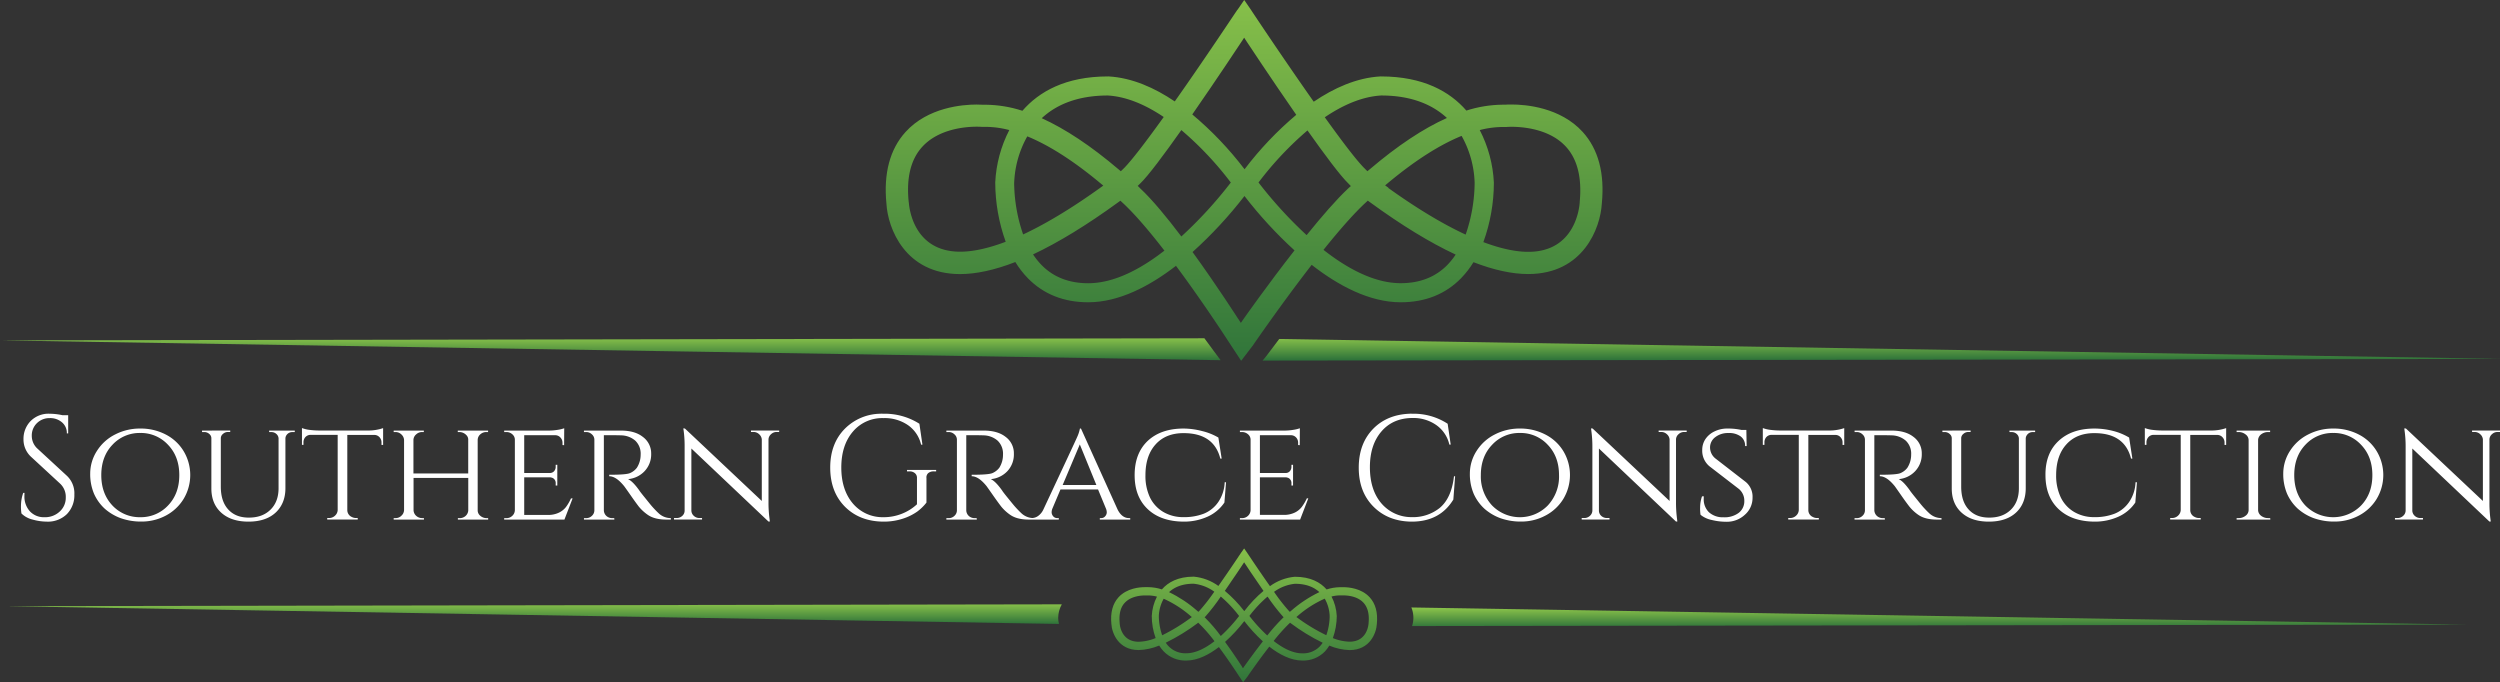 <svg id="svg2" xmlns="http://www.w3.org/2000/svg" xmlns:xlink="http://www.w3.org/1999/xlink" viewBox="0 0 1112.14 303.47"><rect x="0" y="0" width="1112.14" height="303.47" fill="#333333" stroke="none"/><defs><style>.cls-1{fill:none;}.cls-2{clip-path:url(#clip-path);}.cls-3{fill:url(#linear-gradient);}.cls-4{clip-path:url(#clip-path-2);}.cls-5{fill:url(#linear-gradient-2);}.cls-6{clip-path:url(#clip-path-3);}.cls-7{fill:url(#linear-gradient-3);}.cls-8{clip-path:url(#clip-path-4);}.cls-9{fill:url(#linear-gradient-4);}.cls-10{clip-path:url(#clip-path-5);}.cls-11{fill:url(#linear-gradient-5);}.cls-12{clip-path:url(#clip-path-6);}.cls-13{fill:url(#linear-gradient-6);}.cls-14{fill:#fff;}</style><clipPath id="clip-path"><path class="cls-1" d="M550.44,4.37c-1,1.45-14.6,22-27.84,40.75h0c-8.87-6-18.92-10.53-29.44-11.12h-.24c-18.95,0-30.75,6.82-38.1,15.28h0a54.52,54.52,0,0,0-16.36-2.69h0l-1.4,0h0c-.51,0-1.41-.08-2.61-.08h0c-6.18,0-21.64,1.19-31.63,12.22h0c-6.95,7.69-9.81,18.4-8.48,31.91h0c.61,10.82,8.25,31.29,32.76,31.29h0c7.2,0,15.41-1.8,24.58-5.36h0a40.72,40.72,0,0,0,5.58,7.21h0c6.93,7.09,16,10.69,26.82,10.69h0c13.77,0,27.41-7.22,39.06-16.22h0c12.27,16.51,22.93,33,23.65,34.11h0l5.34,8.14,5.18-6.77c.81-1.18,12.88-18.73,26.2-35.91h0c11.78,9.19,25.64,16.65,39.62,16.65h0c10.87,0,19.89-3.6,26.83-10.69h0a41.39,41.39,0,0,0,5.53-7.14h0c9.07,3.5,17.2,5.27,24.33,5.27h0c24.51,0,32.15-20.47,32.76-31.35h0c1.32-13.45-1.54-24.17-8.49-31.85h0c-10-11-25.44-12.22-31.63-12.22h0c-1.19,0-2.1,0-2.73.08h0l-1.27,0h0a54.41,54.41,0,0,0-16.14,2.62h0C645,40.76,633.18,34,614.29,34h-.24c-10.59.59-20.71,5.2-29.63,11.25h0c-13.27-18.84-27-39.44-27.92-40.88h0l-3-4.37-3,4.37ZM530.38,50.93c11.12-16,21.71-32.07,21.91-32.36h0l1.18-1.8,1.18,1.8c.19.29,10.85,16.46,22,32.51h0a151,151,0,0,0-23,24.21h0a151.2,151.2,0,0,0-23.23-24.36m77,24.35C603.91,72,597,62.83,589.34,52.17h0c7.73-5.24,16.31-9.17,25.07-9.69h0c13.86,0,23.09,4.3,29.26,10h0c-10.56,4.73-21.95,12.3-34.37,22.86h0l-1,.82-.92-.88Zm-109.79.08c-12.35-10.5-23.69-18-34.2-22.78h0c6.17-5.75,15.44-10.08,29.39-10.1h0c8.68.52,17.19,4.39,24.87,9.57h0C510,62.77,503,72,499.51,75.31h0l-.92.87ZM670.37,56.47s.83-.06,2.09-.06h0c4.87,0,17,.87,24.29,9h0c5,5.55,7,13.74,6,24.33h0l0,.29c-.14,2.25-2,22-22.87,22h0c-4.69,0-11.2-1-20-4.32h0a77.74,77.74,0,0,0,4.68-26.41h0a56.58,56.58,0,0,0-6.29-23.44h0a42,42,0,0,1,10.22-1.37h0l1.26,0H670l.34,0ZM404.23,90l0-.27c-1.07-10.62.94-18.82,6-24.37h0c7.32-8.09,19.42-9,24.28-9h0c1.27,0,2.05.06,2.12.07h0l.32,0h.31l1.25,0h0a42.36,42.36,0,0,1,10.48,1.43h0a56.6,56.6,0,0,0-6.25,23.27h0a78.51,78.51,0,0,0,4.65,26.42h0c-8.9,3.38-15.5,4.42-20.23,4.42h0c-20.91,0-22.73-19.76-22.87-22m102.94-6.16-.73-.76-.39-.34,1.11-1.07c3.52-3.35,10.7-13,18.31-23.77h0a147.34,147.34,0,0,1,22,23.33h0a187.94,187.94,0,0,1-22,24h0c-6.37-8.43-12.91-16.38-18.28-21.38m52.59-2.62a147.59,147.59,0,0,1,21.8-23.18h0c7.57,10.7,14.69,20.27,18.2,23.61h0l.85.89.25.24-1.11,1c-5.26,4.89-11.93,12.61-18.57,20.84h0a188.68,188.68,0,0,1-21.42-23.44m57.83,2.37-1.49-1.07,1.41-1.17c11.88-9.88,22.78-16.83,32.61-20.84h0A45.26,45.26,0,0,1,656,81.37h0a71.65,71.65,0,0,1-4,23h0c-9.31-4.32-20.67-10.9-34.42-20.76M451.17,81.29A45.44,45.44,0,0,1,457,60.66h0q14.66,6,32.39,20.74h0l1.41,1.17-1.49,1.07c-13.63,9.77-24.89,16.32-34.16,20.65h0a71.81,71.81,0,0,1-4-23m99.67,60.57c-.16-.24-9.39-14.7-20.31-29.74h0A189.3,189.3,0,0,0,553.61,87.2h0a189.55,189.55,0,0,0,22.26,24.19h0c-12,15.32-22.5,30.27-22.68,30.53h0L552,143.65l-1.14-1.79Zm37.94-30.71c6.71-8.36,13.4-16.08,18.85-21.1h0l.86-.79.94.68q21,15.32,38.15,23.32h0a32.23,32.23,0,0,1-3.71,4.62h0c-5.28,5.38-12.25,8.1-20.74,8.1h0c-11.77,0-23.85-6.58-34.35-14.83m-125.43,6.73a31.52,31.52,0,0,1-3.77-4.71h0q17-8,37.91-23.2h0l.94-.69.85.79c5.6,5.15,12.23,13,18.74,21.42h0C507.61,119.58,495.71,126,484.08,126h0c-8.48,0-15.46-2.72-20.73-8.1"/></clipPath><linearGradient id="linear-gradient" x1="254.26" y1="545.75" x2="255.26" y2="545.75" gradientTransform="matrix(0, 183.73, 183.73, 0, -99716.8, -46733.35)" gradientUnits="userSpaceOnUse"><stop offset="0" stop-color="#90c84b"/><stop offset="1" stop-color="#2d723a"/></linearGradient><clipPath id="clip-path-2"><path class="cls-1" d="M552.34,245.54c-.36.54-5.42,8.15-10.33,15.12h0a22.17,22.17,0,0,0-10.92-4.13H531c-7,0-11.41,2.53-14.13,5.67h0a20.06,20.06,0,0,0-6.07-1h-.52c-.19,0-.53,0-1,0h0c-2.29,0-8,.44-11.73,4.53h0c-2.58,2.85-3.64,6.83-3.15,11.84h0c.23,4,3.06,11.61,12.15,11.61h0a25.66,25.66,0,0,0,9.12-2h0a15.54,15.54,0,0,0,2.07,2.67h0a13.37,13.37,0,0,0,10,4h0c5.11,0,10.17-2.68,14.49-6h0c4.55,6.12,8.51,12.24,8.78,12.66h0l2,3,1.92-2.51c.3-.44,4.77-7,9.72-13.33h0c4.37,3.41,9.51,6.18,14.7,6.18h0a13.37,13.37,0,0,0,10-4h0a15.28,15.28,0,0,0,2-2.65h0a25.3,25.3,0,0,0,9,2h0c9.09,0,11.92-7.59,12.15-11.63h0c.49-5-.57-9-3.15-11.81h0c-3.7-4.1-9.44-4.54-11.73-4.54h0c-.45,0-.78,0-1,0h-.47a20,20,0,0,0-6,1h0c-2.73-3.13-7.11-5.64-14.11-5.64h-.09a22.12,22.12,0,0,0-11,4.18h0c-4.93-7-10-14.63-10.36-15.17h0l-1.13-1.62-1.12,1.62Zm-7.44,17.27c4.12-5.93,8.05-11.89,8.12-12h0l.44-.67.44.67c.07.11,4,6.1,8.17,12.06h0a55.49,55.49,0,0,0-8.55,9h0a56.88,56.88,0,0,0-8.62-9m28.57,9a80.92,80.92,0,0,1-6.7-8.58h0a19,19,0,0,1,9.3-3.59h0c5.14,0,8.57,1.59,10.86,3.71h0a54.75,54.75,0,0,0-12.76,8.48h0l-.36.3-.34-.32Zm-40.73,0a54.67,54.67,0,0,0-12.68-8.45h0c2.29-2.14,5.73-3.74,10.9-3.75h0a19,19,0,0,1,9.23,3.55h0a83.55,83.55,0,0,1-6.74,8.63h0l-.35.32-.36-.3Zm64.09-7s.31,0,.78,0h0c1.8,0,6.29.32,9,3.32h0c1.86,2.06,2.6,5.1,2.21,9h0v.1c-.05.84-.73,8.17-8.48,8.17h0a21.45,21.45,0,0,1-7.41-1.6h0a29.24,29.24,0,0,0,1.74-9.8h0a21.09,21.09,0,0,0-2.34-8.69h0a15.29,15.29,0,0,1,3.79-.51h.71ZM498.1,277.32v-.1c-.39-3.94.35-7,2.21-9h0c2.72-3,7.2-3.33,9-3.33h0c.47,0,.76,0,.79,0h.7a15.63,15.63,0,0,1,3.88.53h0a20.94,20.94,0,0,0-2.31,8.63h0a28.85,28.85,0,0,0,1.72,9.8h0a21.35,21.35,0,0,1-7.51,1.64h0c-7.75,0-8.43-7.33-8.48-8.16M536.29,275l-.27-.28-.15-.13.41-.39a83.27,83.27,0,0,0,6.8-8.82h0a55,55,0,0,1,8.15,8.65h0a69.06,69.06,0,0,1-8.16,8.9h0a67.1,67.1,0,0,0-6.78-7.93m19.51-1a54.87,54.87,0,0,1,8.08-8.6h0a83,83,0,0,0,6.75,8.76h0l.32.33.09.09-.41.39a79.84,79.84,0,0,0-6.89,7.73h0a70.47,70.47,0,0,1-7.94-8.7m21.45.88-.55-.39.52-.44a48,48,0,0,1,12.1-7.73h0a16.83,16.83,0,0,1,2.19,7.73h0a26.16,26.16,0,0,1-1.49,8.53h0a79.74,79.74,0,0,1-12.77-7.7m-61.74-.86a16.91,16.91,0,0,1,2.17-7.66h0a48.45,48.45,0,0,1,12,7.7h0l.52.43-.55.4A81.77,81.77,0,0,1,517,282.61h0a26.72,26.72,0,0,1-1.49-8.53m37,22.47c-.06-.09-3.49-5.46-7.54-11h0a68.84,68.84,0,0,0,8.56-9.24h0a70.77,70.77,0,0,0,8.26,9h0c-4.44,5.69-8.34,11.23-8.41,11.33h0l-.45.64-.42-.66Zm14.07-11.4a79.12,79.12,0,0,1,7-7.83h0l.32-.29.35.26a88.21,88.21,0,0,0,14.15,8.65h0a11.8,11.8,0,0,1-1.37,1.71h0a10.34,10.34,0,0,1-7.69,3h0c-4.37,0-8.85-2.45-12.75-5.51M520,287.65a12.13,12.13,0,0,1-1.4-1.74h0a87.91,87.91,0,0,0,14.07-8.61h0L533,277l.32.29a67.5,67.5,0,0,1,6.95,7.95h0c-3.86,3-8.27,5.38-12.59,5.38h0a10.34,10.34,0,0,1-7.69-3"/></clipPath><linearGradient id="linear-gradient-2" x1="252.62" y1="541.55" x2="253.62" y2="541.55" gradientTransform="matrix(0, 68.16, 68.16, 0, -36357.88, -16981.06)" xlink:href="#linear-gradient"/><clipPath id="clip-path-3"><path class="cls-1" d="M628.75,274.84a12.14,12.14,0,0,1-.59,3.67h0l469.75-.65-470.05-7.62a12.46,12.46,0,0,1,.89,4.6"/></clipPath><linearGradient id="linear-gradient-3" x1="236.41" y1="504.29" x2="237.41" y2="504.29" gradientTransform="matrix(0, 9.47, 10.23, 0, -4291.99, -1968.95)" xlink:href="#linear-gradient"/><clipPath id="clip-path-4"><path class="cls-1" d="M-16.48,269.66l487.57,7.91a11.48,11.48,0,0,1-.35-2.73h0a12.49,12.49,0,0,1,1.61-6h0Z"/></clipPath><linearGradient id="linear-gradient-4" x1="237.37" y1="508.75" x2="238.37" y2="508.75" gradientTransform="matrix(0, 9.98, 11.31, 0, -5514.9, -2101.18)" xlink:href="#linear-gradient"/><clipPath id="clip-path-5"><path class="cls-1" d="M563.65,158l-.12.16-1.86,2.25,552-.76L569.07,150.8c-3.2,4.19-5.21,6.9-5.42,7.18"/></clipPath><linearGradient id="linear-gradient-5" x1="239.01" y1="509.87" x2="240.01" y2="509.87" gradientTransform="matrix(0, 10.98, 11.87, 0, -5214.73, -2475.02)" xlink:href="#linear-gradient"/><clipPath id="clip-path-6"><path class="cls-1" d="M0,151.42l543,8.82-2.79-3.75c-.44-.6-2-2.76-4.42-6h0L0,151.42Z"/></clipPath><linearGradient id="linear-gradient-6" x1="239.16" y1="512" x2="240.16" y2="512" gradientTransform="matrix(0, 11.1, 12.58, 0, -6167.33, -2505.35)" xlink:href="#linear-gradient"/></defs><g id="g10"><g id="g3224"><g id="g92"><g class="cls-2"><g id="g94"><g id="g100"><g id="g102"><path id="path110" class="cls-3" d="M550.44,4.37c-1,1.45-14.6,22-27.84,40.75h0c-8.87-6-18.92-10.53-29.44-11.12h-.24c-18.95,0-30.75,6.82-38.1,15.28h0a54.52,54.52,0,0,0-16.36-2.69h0l-1.4,0h0c-.51,0-1.41-.08-2.61-.08h0c-6.18,0-21.64,1.19-31.63,12.22h0c-6.95,7.69-9.81,18.4-8.48,31.91h0c.61,10.82,8.25,31.29,32.76,31.29h0c7.2,0,15.41-1.8,24.58-5.36h0a40.72,40.72,0,0,0,5.58,7.21h0c6.93,7.09,16,10.69,26.82,10.69h0c13.77,0,27.41-7.22,39.06-16.22h0c12.27,16.51,22.93,33,23.65,34.11h0l5.34,8.14,5.18-6.77c.81-1.18,12.88-18.73,26.2-35.91h0c11.78,9.19,25.64,16.65,39.62,16.65h0c10.87,0,19.89-3.6,26.83-10.69h0a41.39,41.39,0,0,0,5.53-7.14h0c9.07,3.5,17.2,5.27,24.33,5.27h0c24.51,0,32.15-20.47,32.76-31.35h0c1.32-13.45-1.54-24.17-8.49-31.85h0c-10-11-25.44-12.22-31.63-12.22h0c-1.19,0-2.1,0-2.73.08h0l-1.27,0h0a54.41,54.41,0,0,0-16.14,2.62h0C645,40.76,633.18,34,614.29,34h-.24c-10.59.59-20.71,5.2-29.63,11.25h0c-13.27-18.84-27-39.44-27.92-40.88h0l-3-4.37-3,4.37ZM530.38,50.93c11.12-16,21.71-32.07,21.91-32.36h0l1.18-1.8,1.18,1.8c.19.29,10.85,16.46,22,32.51h0a151,151,0,0,0-23,24.21h0a151.2,151.2,0,0,0-23.23-24.36m77,24.35C603.91,72,597,62.83,589.34,52.17h0c7.73-5.24,16.31-9.17,25.07-9.69h0c13.86,0,23.09,4.3,29.26,10h0c-10.56,4.73-21.95,12.3-34.37,22.86h0l-1,.82-.92-.88Zm-109.79.08c-12.35-10.5-23.69-18-34.2-22.78h0c6.17-5.75,15.44-10.08,29.39-10.1h0c8.68.52,17.19,4.39,24.87,9.57h0C510,62.77,503,72,499.51,75.31h0l-.92.87ZM670.37,56.47s.83-.06,2.09-.06h0c4.87,0,17,.87,24.29,9h0c5,5.55,7,13.74,6,24.33h0l0,.29c-.14,2.25-2,22-22.87,22h0c-4.69,0-11.2-1-20-4.32h0a77.74,77.74,0,0,0,4.68-26.41h0a56.58,56.58,0,0,0-6.29-23.44h0a42,42,0,0,1,10.22-1.37h0l1.26,0H670l.34,0ZM404.23,90l0-.27c-1.07-10.62.94-18.82,6-24.37h0c7.32-8.09,19.42-9,24.28-9h0c1.27,0,2.05.06,2.12.07h0l.32,0h.31l1.25,0h0a42.36,42.36,0,0,1,10.48,1.43h0a56.6,56.6,0,0,0-6.25,23.27h0a78.51,78.51,0,0,0,4.65,26.42h0c-8.9,3.38-15.5,4.42-20.23,4.42h0c-20.91,0-22.73-19.76-22.87-22m102.94-6.16-.73-.76-.39-.34,1.11-1.07c3.52-3.35,10.7-13,18.31-23.77h0a147.34,147.34,0,0,1,22,23.33h0a187.94,187.94,0,0,1-22,24h0c-6.37-8.43-12.91-16.38-18.28-21.38m52.59-2.62a147.59,147.59,0,0,1,21.8-23.18h0c7.57,10.7,14.69,20.27,18.2,23.61h0l.85.89.25.24-1.11,1c-5.26,4.89-11.93,12.61-18.57,20.84h0a188.68,188.68,0,0,1-21.42-23.44m57.83,2.37-1.49-1.07,1.41-1.17c11.88-9.88,22.78-16.83,32.61-20.84h0A45.26,45.26,0,0,1,656,81.37h0a71.65,71.65,0,0,1-4,23h0c-9.31-4.32-20.67-10.9-34.42-20.76M451.17,81.29A45.44,45.44,0,0,1,457,60.66h0q14.66,6,32.39,20.74h0l1.41,1.17-1.49,1.07c-13.63,9.77-24.89,16.32-34.16,20.65h0a71.81,71.81,0,0,1-4-23m99.67,60.57c-.16-.24-9.39-14.7-20.31-29.74h0A189.3,189.3,0,0,0,553.61,87.2h0a189.55,189.55,0,0,0,22.26,24.19h0c-12,15.32-22.5,30.27-22.68,30.53h0L552,143.65l-1.14-1.79Zm37.94-30.71c6.71-8.36,13.4-16.08,18.85-21.1h0l.86-.79.94.68q21,15.32,38.15,23.32h0a32.23,32.23,0,0,1-3.71,4.62h0c-5.28,5.38-12.25,8.1-20.74,8.1h0c-11.77,0-23.85-6.58-34.35-14.83m-125.43,6.73a31.52,31.52,0,0,1-3.77-4.71h0q17-8,37.91-23.2h0l.94-.69.85.79c5.6,5.15,12.23,13,18.74,21.42h0C507.61,119.58,495.71,126,484.08,126h0c-8.48,0-15.46-2.72-20.73-8.1"/></g></g></g></g></g><g id="g112"><g class="cls-4"><g id="g114"><g id="g120"><g id="g122"><path id="path130" class="cls-5" d="M552.34,245.54c-.36.54-5.42,8.15-10.33,15.12h0a22.17,22.17,0,0,0-10.92-4.13H531c-7,0-11.41,2.53-14.13,5.67h0a20.06,20.06,0,0,0-6.07-1h-.52c-.19,0-.53,0-1,0h0c-2.29,0-8,.44-11.73,4.53h0c-2.58,2.85-3.64,6.83-3.15,11.84h0c.23,4,3.06,11.61,12.15,11.61h0a25.66,25.66,0,0,0,9.12-2h0a15.54,15.54,0,0,0,2.07,2.67h0a13.37,13.37,0,0,0,10,4h0c5.11,0,10.17-2.68,14.49-6h0c4.55,6.12,8.51,12.24,8.78,12.66h0l2,3,1.92-2.51c.3-.44,4.77-7,9.72-13.33h0c4.37,3.41,9.51,6.18,14.7,6.18h0a13.37,13.37,0,0,0,10-4h0a15.28,15.28,0,0,0,2-2.65h0a25.3,25.3,0,0,0,9,2h0c9.09,0,11.92-7.59,12.15-11.63h0c.49-5-.57-9-3.15-11.81h0c-3.7-4.1-9.44-4.54-11.73-4.54h0c-.45,0-.78,0-1,0h-.47a20,20,0,0,0-6,1h0c-2.73-3.13-7.11-5.64-14.11-5.64h-.09a22.12,22.12,0,0,0-11,4.18h0c-4.93-7-10-14.63-10.36-15.17h0l-1.13-1.62-1.12,1.62Zm-7.44,17.27c4.12-5.93,8.05-11.89,8.12-12h0l.44-.67.44.67c.07.11,4,6.1,8.17,12.06h0a55.49,55.49,0,0,0-8.55,9h0a56.88,56.88,0,0,0-8.62-9m28.57,9a80.92,80.92,0,0,1-6.7-8.58h0a19,19,0,0,1,9.3-3.59h0c5.14,0,8.57,1.59,10.86,3.71h0a54.75,54.75,0,0,0-12.76,8.48h0l-.36.3-.34-.32Zm-40.73,0a54.67,54.67,0,0,0-12.68-8.45h0c2.29-2.14,5.73-3.74,10.9-3.75h0a19,19,0,0,1,9.23,3.55h0a83.55,83.55,0,0,1-6.74,8.63h0l-.35.32-.36-.3Zm64.09-7s.31,0,.78,0h0c1.8,0,6.29.32,9,3.32h0c1.86,2.06,2.6,5.1,2.21,9h0v.1c-.05.84-.73,8.17-8.48,8.17h0a21.45,21.45,0,0,1-7.41-1.6h0a29.24,29.24,0,0,0,1.74-9.8h0a21.09,21.09,0,0,0-2.34-8.69h0a15.29,15.29,0,0,1,3.79-.51h.71ZM498.1,277.32v-.1c-.39-3.94.35-7,2.21-9h0c2.72-3,7.2-3.33,9-3.33h0c.47,0,.76,0,.79,0h.7a15.63,15.63,0,0,1,3.88.53h0a20.94,20.94,0,0,0-2.31,8.63h0a28.85,28.85,0,0,0,1.72,9.8h0a21.35,21.35,0,0,1-7.51,1.64h0c-7.75,0-8.43-7.33-8.48-8.16M536.29,275l-.27-.28-.15-.13.41-.39a83.27,83.27,0,0,0,6.8-8.82h0a55,55,0,0,1,8.15,8.65h0a69.06,69.06,0,0,1-8.16,8.9h0a67.1,67.1,0,0,0-6.78-7.93m19.51-1a54.87,54.87,0,0,1,8.08-8.6h0a83,83,0,0,0,6.75,8.76h0l.32.33.09.09-.41.39a79.84,79.84,0,0,0-6.89,7.73h0a70.47,70.47,0,0,1-7.94-8.7m21.45.88-.55-.39.52-.44a48,48,0,0,1,12.1-7.73h0a16.83,16.83,0,0,1,2.19,7.73h0a26.16,26.16,0,0,1-1.49,8.53h0a79.74,79.74,0,0,1-12.77-7.7m-61.74-.86a16.91,16.91,0,0,1,2.17-7.66h0a48.45,48.45,0,0,1,12,7.7h0l.52.43-.55.4A81.77,81.77,0,0,1,517,282.61h0a26.72,26.72,0,0,1-1.49-8.53m37,22.47c-.06-.09-3.49-5.46-7.54-11h0a68.84,68.84,0,0,0,8.56-9.24h0a70.77,70.77,0,0,0,8.26,9h0c-4.44,5.69-8.34,11.23-8.41,11.33h0l-.45.64-.42-.66Zm14.07-11.4a79.12,79.12,0,0,1,7-7.83h0l.32-.29.35.26a88.21,88.21,0,0,0,14.15,8.65h0a11.8,11.8,0,0,1-1.37,1.71h0a10.34,10.34,0,0,1-7.69,3h0c-4.37,0-8.85-2.45-12.75-5.51M520,287.65a12.13,12.13,0,0,1-1.4-1.74h0a87.91,87.91,0,0,0,14.07-8.61h0L533,277l.32.29a67.5,67.5,0,0,1,6.95,7.95h0c-3.86,3-8.27,5.38-12.59,5.38h0a10.34,10.34,0,0,1-7.69-3"/></g></g></g></g></g><g id="g132"><g class="cls-6"><g id="g134"><g id="g140"><g id="g142"><path id="path150" class="cls-7" d="M628.75,274.84a12.14,12.14,0,0,1-.59,3.67h0l481.9-.65-482.2-7.62a12.46,12.46,0,0,1,.89,4.6"/></g></g></g></g></g><g id="g152"><g class="cls-8"><g id="g154"><g id="g160"><g id="g162"><path id="path170" class="cls-9" d="M3,269.66l468.12,7.91a11.48,11.48,0,0,1-.35-2.73h0a12.49,12.49,0,0,1,1.61-6h0Z"/></g></g></g></g></g><g id="g172"><g class="cls-10"><g id="g174"><g id="g180"><g id="g182"><path id="path190" class="cls-11" d="M563.65,158l-.12.16-1.86,2.25,552-.76L569.07,150.8c-3.2,4.19-5.21,6.9-5.42,7.18"/></g></g></g></g></g><g id="g192"><g class="cls-12"><g id="g194"><g id="g200"><g id="g202"><path id="path210" class="cls-13" d="M0,151.42l543,8.82-2.79-3.75c-.44-.6-2-2.76-4.42-6h0L0,151.42Z"/></g></g></g></g></g><path id="path3148" class="cls-14" d="M22.08,184.05a11.18,11.18,0,0,0-8.54,3.34,11.3,11.3,0,0,0-3.09,8,10.48,10.48,0,0,0,3.56,8L26.7,215.11a8,8,0,0,1,2.56,6.19,8.22,8.22,0,0,1-2.72,6.28,9.43,9.43,0,0,1-6.78,2.5,8.4,8.4,0,0,1-6.47-2.63,9.75,9.75,0,0,1-2.43-6.75c0-.48,0-.95.06-1.44h-.59a17.73,17.73,0,0,0-1,5.6,20.27,20.27,0,0,0,.21,3.56,10.55,10.55,0,0,0,5,2.72,23.4,23.4,0,0,0,6.22.91,12.08,12.08,0,0,0,9-3.35A12,12,0,0,0,33.08,220a10.71,10.71,0,0,0-3.29-8.31l-13-12a7.67,7.67,0,0,1-2.65-5.81,7.59,7.59,0,0,1,2.25-5.6A7.89,7.89,0,0,1,22.08,186a8,8,0,0,1,5.46,1.85,6.12,6.12,0,0,1,2.19,4.94h.6v-8.1h-2.6A27.83,27.83,0,0,0,22.08,184.05Zm369.62,0a22.72,22.72,0,0,0-15.84,6.65q-6.54,6.6-6.53,17.35t6.53,17.34c4.39,4.4,10.12,6.61,17.15,6.66a27.11,27.11,0,0,0,8.63-1.32,23.53,23.53,0,0,0,6.4-3.15,21.18,21.18,0,0,0,4.1-4V212.67a2.54,2.54,0,0,1,.78-2.19,3.67,3.67,0,0,1,2.53-.78h1v-.65H403.48v.65h1.06a3.49,3.49,0,0,1,2.44.78,2.63,2.63,0,0,1,.94,2.19v11.66a21.36,21.36,0,0,1-6.81,4.25,21.75,21.75,0,0,1-8.1,1.5A17.33,17.33,0,0,1,379.42,224q-5.15-6.06-5.16-16t5.16-16A17.05,17.05,0,0,1,393,186a18.24,18.24,0,0,1,10.88,3.1,14.53,14.53,0,0,1,5.87,8.72h.6L409,188.51a28.8,28.8,0,0,0-16-4.46C392.57,184.05,392.13,184,391.7,184.05Zm235.38,0c-6.6.25-12,2.47-16.1,6.59-4.35,4.4-6.53,10.19-6.53,17.41S606.63,221,611,225.39s10.08,6.61,17,6.66q12.54,0,18.53-9.82l.79-10.37h-.5q-1.12,9.82-6.47,14.19a19,19,0,0,1-12.35,4,17.54,17.54,0,0,1-13.53-6.19c-3.39-4-5.06-9.37-5.06-16s1.69-11.9,5.12-15.91,8.12-6,13.88-6a17.74,17.74,0,0,1,10.47,3.1,14.53,14.53,0,0,1,5.87,8.72h.6L644,188.51a27.67,27.67,0,0,0-15.62-4.46C628,184.05,627.51,184,627.08,184.05Zm-492.75,6.37v7.47H135v-1.06a3.51,3.51,0,0,1,.85-2.38,3.14,3.14,0,0,1,2.44-1h11.93v33.44a3.54,3.54,0,0,1-1.18,2.5,3.8,3.8,0,0,1-2.69,1.06h-.78v.66h13.56v-.66h-.72a4,4,0,0,1-1.91-.47,3.33,3.33,0,0,1-2-3v-33.5h11.93a3.1,3.1,0,0,1,2.38,1,3.36,3.36,0,0,1,.9,2.38v1.06h.72v-7.47a20.54,20.54,0,0,1-7.37,1.06h-21.5a35.13,35.13,0,0,1-3.63-.25A14.23,14.23,0,0,1,134.33,190.42Zm649.87,0v7.47h.72v-1.06a3.5,3.5,0,0,1,.84-2.38,3.17,3.17,0,0,1,2.44-1h12v33.44a3.56,3.56,0,0,1-1.19,2.5,3.86,3.86,0,0,1-2.72,1.06h-.78v.66h13.6v-.66h-.75a3.92,3.92,0,0,1-1.91-.47,3.32,3.32,0,0,1-2-3v-33.5h11.94a3.06,3.06,0,0,1,2.37,1,3.33,3.33,0,0,1,.91,2.38v1.06h.75v-7.47a20.74,20.74,0,0,1-7.41,1.06h-21.5a34.8,34.8,0,0,1-3.62-.25A14.32,14.32,0,0,1,784.2,190.42Zm169.94,0v7.47h.72v-1.06a3.52,3.52,0,0,1,.87-2.38,3.17,3.17,0,0,1,2.44-1h11.94v33.44a3.56,3.56,0,0,1-1.19,2.5,3.86,3.86,0,0,1-2.72,1.06h-.78v.66H979v-.66h-.75a3.91,3.91,0,0,1-1.9-.47,3.32,3.32,0,0,1-2-3v-33.5h11.94a3.09,3.09,0,0,1,2.37,1,3.36,3.36,0,0,1,.94,2.38v1.06h.72v-7.47a20.74,20.74,0,0,1-7.41,1.06h-21.5a34.8,34.8,0,0,1-3.62-.25A14.32,14.32,0,0,1,954.14,190.42ZM251,190.51a14.46,14.46,0,0,1-2.62.66,25.74,25.74,0,0,1-4.75.38H224.29v.65h.94a3.91,3.91,0,0,1,2.69,1,3.11,3.11,0,0,1,1.12,2.44V227a3.54,3.54,0,0,1-1.18,2.5,3.7,3.7,0,0,1-2.63,1h-.94v.66h26.79l3.65-9.44H254a20.34,20.34,0,0,1-2.21,3.81,8.83,8.83,0,0,1-3.19,2.54,11,11,0,0,1-5.06,1H233.2V212.33h11.5a4.68,4.68,0,0,1,1.13.28,2.5,2.5,0,0,1,1.37,2.5V216h.72v-9.22h-.72v.85a2.89,2.89,0,0,1-.72,2,2.49,2.49,0,0,1-2,.78H233.2V193.61h13.72a3.06,3.06,0,0,1,2.37,1,3.35,3.35,0,0,1,.94,2.37v1l.72.06Zm327.25,0a14.46,14.46,0,0,1-2.62.66,25.74,25.74,0,0,1-4.75.38H551.58v.65h.9a4,4,0,0,1,2.72,1,3.12,3.12,0,0,1,1.13,2.44V227a3.56,3.56,0,0,1-1.19,2.5,3.77,3.77,0,0,1-2.66,1h-.9v.66h26.78L582,221.7h-.65a20.81,20.81,0,0,1-2.25,3.81,8.62,8.62,0,0,1-3.16,2.54,11.1,11.1,0,0,1-5.09,1H560.48V212.33H572a4.68,4.68,0,0,1,1.13.28,2.5,2.5,0,0,1,1.37,2.5V216h.72v-9.22h-.72v.85a2.89,2.89,0,0,1-.72,2,2.43,2.43,0,0,1-2,.78H560.48V193.61H574.2a3.1,3.1,0,0,1,2.38,1,3.36,3.36,0,0,1,.9,2.37v1l.72.06Zm-274.28.07.16,1a51.65,51.65,0,0,1,.43,7.19v28.25a3.16,3.16,0,0,1-1,2.43,3.67,3.67,0,0,1-2.59,1h-1.13v.66h12.47v-.66h-1.12a3.62,3.62,0,0,1-2.57-1,3.22,3.22,0,0,1-1.06-2.43v-27.5l34.31,32.5h.6l-.13-1.19a54,54,0,0,1-.47-7.25v-28.1a3.18,3.18,0,0,1,1.13-2.31,3.52,3.52,0,0,1,2.5-1h1.12v-.65H334.08v.65h1.12a3.52,3.52,0,0,1,2.5,1,3.44,3.44,0,0,1,1.19,2.31v27.38l-34.22-32.25Zm403.81,0,.13,1a51.21,51.21,0,0,1,.47,7.19v28.25a3.19,3.19,0,0,1-1.07,2.43,3.6,3.6,0,0,1-2.56,1h-1.12v.66H716v-.66h-1.12a3.67,3.67,0,0,1-2.59-1,3.17,3.17,0,0,1-1-2.43v-27.5l34.29,32.5h.59l-.13-1.19a55.72,55.72,0,0,1-.46-7.25v-28.1a3.17,3.17,0,0,1,1.12-2.31,3.59,3.59,0,0,1,2.53-1h1.1v-.65H737.86v.65H739a3.59,3.59,0,0,1,2.53,1,3.4,3.4,0,0,1,1.19,2.31v27.38l-34.25-32.25Zm361.78,0,.13,1a49.74,49.74,0,0,1,.47,7.19v28.25a3.19,3.19,0,0,1-1.07,2.43,3.6,3.6,0,0,1-2.56,1h-1.12v.66h12.47v-.66h-1.13a3.6,3.6,0,0,1-2.56-1,3.18,3.18,0,0,1-1.06-2.43v-27.5l34.31,32.5h.59l-.15-1.19a54.11,54.11,0,0,1-.44-7.25v-28.1a3.17,3.17,0,0,1,1.12-2.31,3.54,3.54,0,0,1,2.5-1h1.13v-.65h-12.47v.65h1.12a3.52,3.52,0,0,1,2.5,1,3.4,3.4,0,0,1,1.19,2.31v27.38l-34.25-32.25Zm-1007.15.06a24,24,0,0,0-11.16,2.62,20.35,20.35,0,0,0-8.12,7.32,18.6,18.6,0,0,0-3,10,22.38,22.38,0,0,0,1.72,9.12,20,20,0,0,0,4.75,6.6,22.29,22.29,0,0,0,7.12,4.22,27.14,27.14,0,0,0,9.44,1.5,22.84,22.84,0,0,0,10.44-2.57,20.39,20.39,0,0,0,8-7.37,20.64,20.64,0,0,0,0-21.53,19.91,19.91,0,0,0-8-7.32A24.09,24.09,0,0,0,62.36,190.64Zm418,0a16.33,16.33,0,0,1-1.19,3.69q-.6,1.44-15.06,32.31a7.27,7.27,0,0,1-2.38,2.91,5,5,0,0,1-2.5.9,7.91,7.91,0,0,1-5.06-2.28c-.62-.57-1.41-1.38-2.38-2.44s-2.19-2.62-3.78-4.56-2.26-2.91-2.22-2.91c-2-2.81-3.68-4.51-5.09-5.12a11.46,11.46,0,0,0,7.41-3.56,10.86,10.86,0,0,0,2.87-7.72,9,9,0,0,0-3.62-7.47c-2.38-1.89-5.62-2.84-9.75-2.84H421v.65H422a3.6,3.6,0,0,1,2.56,1,3.12,3.12,0,0,1,1.13,2.44V227a3.31,3.31,0,0,1-1.13,2.5,3.6,3.6,0,0,1-2.56,1H421v.66h13.54l-.07-.66h-.87a3.92,3.92,0,0,1-1.91-.47,3.5,3.5,0,0,1-1.84-3.09V193.61h3.5c1.54,0,2.9,0,4.09.06a9.77,9.77,0,0,1,6.38,2.38,8,8,0,0,1,2.37,6.18,10.76,10.76,0,0,1-1.62,5.82,7.55,7.55,0,0,1-3,2.37c-1.06.53-4.17.78-9.31.78v.66c2.06,0,4.28,1.49,6.65,4.44.13.17,1.16,1.63,3.1,4.4s3.11,4.28,3.37,4.63a19.48,19.48,0,0,0,4.09,3.75c2,1.36,4.72,2.06,8.19,2.06H471v-.66h-.53a2.34,2.34,0,0,1-2-.87,2.87,2.87,0,0,1-.65-1.63,4.57,4.57,0,0,1,.31-1.65l3.63-8.6h16.71l3.63,8.78a4.69,4.69,0,0,1,.25,1.54,2.62,2.62,0,0,1-.66,1.56,2.26,2.26,0,0,1-1.9.87h-.53v.66h13.53v-.66h-.53c-2.12,0-3.82-1.29-5.1-3.84l-16.28-36Zm46.12,0q-10.1,0-16,5.53c-3.87,3.7-5.78,8.77-5.78,15.19s1.91,11.4,5.78,15.09,9.24,5.55,16,5.6a25.39,25.39,0,0,0,10.69-2.22,17.77,17.77,0,0,0,7.47-6.28l.72-9h-.6a16.62,16.62,0,0,1-2.9,8.85,14.27,14.27,0,0,1-6.41,5.12,24.07,24.07,0,0,1-9,1.53,17.33,17.33,0,0,1-9-2.31,15.18,15.18,0,0,1-5.94-6.47,22.39,22.39,0,0,1-2-9.87q0-8.72,4.53-13.72c3-3.34,7.18-5,12.41-5q13.51,0,16.37,11.34h.6l-1.47-9.37a26.34,26.34,0,0,0-7.19-2.88A33.59,33.59,0,0,0,526.48,190.64Zm149.66,0A23.84,23.84,0,0,0,665,193.26a20.42,20.42,0,0,0-8.12,7.32,18.6,18.6,0,0,0-3,10,22.38,22.38,0,0,0,1.72,9.12,20.19,20.19,0,0,0,4.75,6.6,22.4,22.4,0,0,0,7.12,4.22,27.14,27.14,0,0,0,9.44,1.5,22.72,22.72,0,0,0,10.41-2.57,20.47,20.47,0,0,0,8.06-7.37,20.64,20.64,0,0,0,0-21.53,20,20,0,0,0-8.06-7.32A24.09,24.09,0,0,0,676.14,190.64Zm92.44,0a12.94,12.94,0,0,0-6,1.31,10,10,0,0,0-4,3.44,8.6,8.6,0,0,0-1.38,4.75,9,9,0,0,0,3.16,7.25l13.19,10.16a6.82,6.82,0,0,1,2.37,5.34,6.5,6.5,0,0,1-2.44,5.22,10.45,10.45,0,0,1-6.78,2,9.15,9.15,0,0,1-6.53-2.25,8,8,0,0,1-2.31-5.88c0-.39,0-.79.06-1.19h-.81a15.46,15.46,0,0,0-.85,5,16.72,16.72,0,0,0,.19,3.22,11.51,11.51,0,0,0,5,2.31,27,27,0,0,0,6.47.79,11.66,11.66,0,0,0,8.22-3.1,9.88,9.88,0,0,0,3.44-7.59,8.51,8.51,0,0,0-3-7l-13.31-10.31a6.28,6.28,0,0,1-2.59-4.94,5.65,5.65,0,0,1,2.31-4.69,9.12,9.12,0,0,1,5.88-1.84,8.59,8.59,0,0,1,5.46,1.53,5.14,5.14,0,0,1,1.94,4.28H777l-.12-7.19h-2.19A28.16,28.16,0,0,0,768.58,190.64Zm163.12,0q-10.1,0-16,5.53t-5.81,15.19q0,9.57,5.81,15.09c3.92,3.7,9.24,5.55,16,5.6a25.39,25.39,0,0,0,10.69-2.22,17.77,17.77,0,0,0,7.47-6.28l.72-9H950a16.62,16.62,0,0,1-2.9,8.85,14.33,14.33,0,0,1-6.41,5.12,24.07,24.07,0,0,1-9,1.53,17.33,17.33,0,0,1-9-2.31,15.06,15.06,0,0,1-5.94-6.47,22.39,22.39,0,0,1-2.06-9.87q0-8.72,4.56-13.72c3-3.34,7.17-5,12.41-5q13.51,0,16.34,11.34h.6l-1.44-9.37A26.47,26.47,0,0,0,940,191.7,33.59,33.59,0,0,0,931.7,190.64Zm106.25,0a24,24,0,0,0-11.16,2.62,20.42,20.42,0,0,0-8.12,7.32,18.6,18.6,0,0,0-3,10,22.55,22.55,0,0,0,1.72,9.12,20.19,20.19,0,0,0,4.75,6.6,22.4,22.4,0,0,0,7.12,4.22,27.14,27.14,0,0,0,9.44,1.5,22.84,22.84,0,0,0,10.44-2.57,20.32,20.32,0,0,0,8-7.37,20.64,20.64,0,0,0,0-21.53,19.85,19.85,0,0,0-8-7.32A24.09,24.09,0,0,0,1038,190.64Zm-948.12.91v.65h1a3.24,3.24,0,0,1,2.25.88,2.46,2.46,0,0,1,.9,2V217.3c0,4.57,1.49,8.17,4.44,10.81s7,3.94,12.06,3.94,9.1-1.3,12-3.94,4.44-6.33,4.44-10.91V195a2.71,2.71,0,0,1,.44-1.37,3.07,3.07,0,0,1,2.72-1.41h1v-.65H119.73v.65h1a3.16,3.16,0,0,1,2.19.81,2.81,2.81,0,0,1,1,2V217.2c0,4.05-1.24,7.26-3.66,9.6s-5.56,3.46-9.56,3.46-7-1.22-9.22-3.68-3.25-5.83-3.25-10.1V195.05a2.46,2.46,0,0,1,.94-2,3.21,3.21,0,0,1,2.25-.88h1v-.65Zm85.25,0v.65h.81a3.71,3.71,0,0,1,2.62,1.06,3.55,3.55,0,0,1,1.19,2.5v31.16a3.52,3.52,0,0,1-1.19,2.5,3.56,3.56,0,0,1-2.62,1.06h-.81v.66h13.46v-.66h-.78a3.89,3.89,0,0,1-2.65-1,3.52,3.52,0,0,1-1.19-2.5V212.61h24.34V227a3.54,3.54,0,0,1-1.18,2.5,3.85,3.85,0,0,1-2.63,1h-.81v.66h13.47v-.66h-.78a4.37,4.37,0,0,1-3-1.31,3.05,3.05,0,0,1-.88-2.19V195.64a3.35,3.35,0,0,1,1.19-2.44,3.91,3.91,0,0,1,2.66-1h.78v-.65H203.64v.65h.81a4.28,4.28,0,0,1,3,1.35,2.82,2.82,0,0,1,.84,2.21v14.85H183.92V195.7a3.32,3.32,0,0,1,1.19-2.44,3.76,3.76,0,0,1,2.65-1.06h.78v-.65Zm84.65,0v.65h.94a3.6,3.6,0,0,1,2.56,1,3.12,3.12,0,0,1,1.13,2.44V227a3.31,3.31,0,0,1-1.13,2.5,3.6,3.6,0,0,1-2.56,1h-.94v.66h13.53l-.06-.66h-.87a3.92,3.92,0,0,1-1.91-.47,3.5,3.5,0,0,1-1.84-3.09V193.61h3.5c1.53,0,2.9,0,4.09.06a9.85,9.85,0,0,1,6.41,2.38,8,8,0,0,1,2.37,6.18,10.8,10.8,0,0,1-1.66,5.82,7.44,7.44,0,0,1-3,2.37c-1.06.53-4.17.78-9.32.78v.66c2.07,0,4.28,1.49,6.66,4.44.13.17,1.19,1.63,3.12,4.4s3.08,4.28,3.35,4.63a19.48,19.48,0,0,0,4.09,3.75c2,1.36,4.71,2.06,8.19,2.06h2v-.66a7.87,7.87,0,0,1-5.59-2.31c-.62-.57-1.41-1.38-2.38-2.44s-2.17-2.62-3.75-4.56-2.29-2.91-2.25-2.91c-2-2.81-3.69-4.51-5.09-5.12a11.42,11.42,0,0,0,7.4-3.56,10.85,10.85,0,0,0,2.91-7.72,9.06,9.06,0,0,0-3.66-7.47c-2.37-1.89-5.61-2.84-9.75-2.84Zm565.25,0v.65h.91a3.6,3.6,0,0,1,2.56,1,3.12,3.12,0,0,1,1.13,2.44V227a3.31,3.31,0,0,1-1.13,2.5,3.6,3.6,0,0,1-2.56,1H825v.66h13.5l-.06-.66h-.84a3.92,3.92,0,0,1-1.91-.47,3.56,3.56,0,0,1-1.88-3.09V193.61h3.5c1.54,0,2.91,0,4.1.06a9.81,9.81,0,0,1,6.4,2.38,7.92,7.92,0,0,1,2.38,6.18,10.8,10.8,0,0,1-1.66,5.82,7.41,7.41,0,0,1-3,2.37c-1,.53-4.13.78-9.28.78v.66c2.07,0,4.28,1.49,6.66,4.44.13.17,1.16,1.63,3.09,4.4s3.11,4.28,3.38,4.63a19.1,19.1,0,0,0,4.06,3.75c2,1.36,4.71,2.06,8.19,2.06h2.06v-.66a7.94,7.94,0,0,1-5.62-2.31c-.62-.57-1.41-1.38-2.38-2.44s-2.17-2.62-3.75-4.56-2.29-2.91-2.25-2.91c-2-2.81-3.66-4.51-5.06-5.12a11.34,11.34,0,0,0,7.37-3.56,10.85,10.85,0,0,0,2.91-7.72,9,9,0,0,0-3.63-7.47c-2.37-1.89-5.64-2.84-9.78-2.84Zm39.06,0v.65h1a3.21,3.21,0,0,1,2.25.88,2.43,2.43,0,0,1,.91,2V217.3c0,4.57,1.49,8.17,4.44,10.81s7,3.94,12.06,3.94,9.1-1.3,12-3.94,4.41-6.33,4.41-10.91V195a2.74,2.74,0,0,1,.47-1.37,3.06,3.06,0,0,1,2.71-1.41h1v-.65H893.92v.65h1a3.18,3.18,0,0,1,2.19.81,2.78,2.78,0,0,1,1,2V217.2c0,4.05-1.21,7.26-3.63,9.6s-5.56,3.46-9.56,3.46-7-1.22-9.22-3.68-3.25-5.83-3.25-10.1V195.05a2.46,2.46,0,0,1,.94-2,3.21,3.21,0,0,1,2.25-.88h1v-.65Zm130.88,0v.65h.84a4.92,4.92,0,0,1,3.16,1.06,3.16,3.16,0,0,1,1.34,2.5v31.16a3.13,3.13,0,0,1-1.34,2.5,4.83,4.83,0,0,1-3.09,1.06h-.91v.66h15l-.06-.66H1009a5,5,0,0,1-3.09-1,3.33,3.33,0,0,1-1.38-2.5V195.64a3.4,3.4,0,0,1,1.38-2.44,5,5,0,0,1,3.09-1h.88v-.65ZM62.36,192.61a16.42,16.42,0,0,1,12.4,5.28q5,5.21,5,13.47c0,5.5-1.66,10-5,13.5a16.55,16.55,0,0,1-12.4,5.22A16.55,16.55,0,0,1,50,224.86c-3.3-3.52-4.94-8-4.94-13.5s1.64-10,4.94-13.47A16.42,16.42,0,0,1,62.36,192.61Zm613.78,0a16.42,16.42,0,0,1,12.4,5.28q5,5.21,5,13.47a18.77,18.77,0,0,1-5,13.5,17.31,17.31,0,0,1-24.78,0,18.93,18.93,0,0,1-5-13.5c0-5.5,1.67-10,5-13.47A16.38,16.38,0,0,1,676.14,192.61Zm361.81,0a16.44,16.44,0,0,1,12.41,5.28q5,5.21,5,13.47c0,5.5-1.66,10-5,13.5a17.36,17.36,0,0,1-24.82,0c-3.29-3.52-4.93-8-4.93-13.5s1.64-10,4.93-13.47A16.44,16.44,0,0,1,1038,192.61ZM480.36,197.7l7.37,18.06h-15Z"/></g></g></svg>